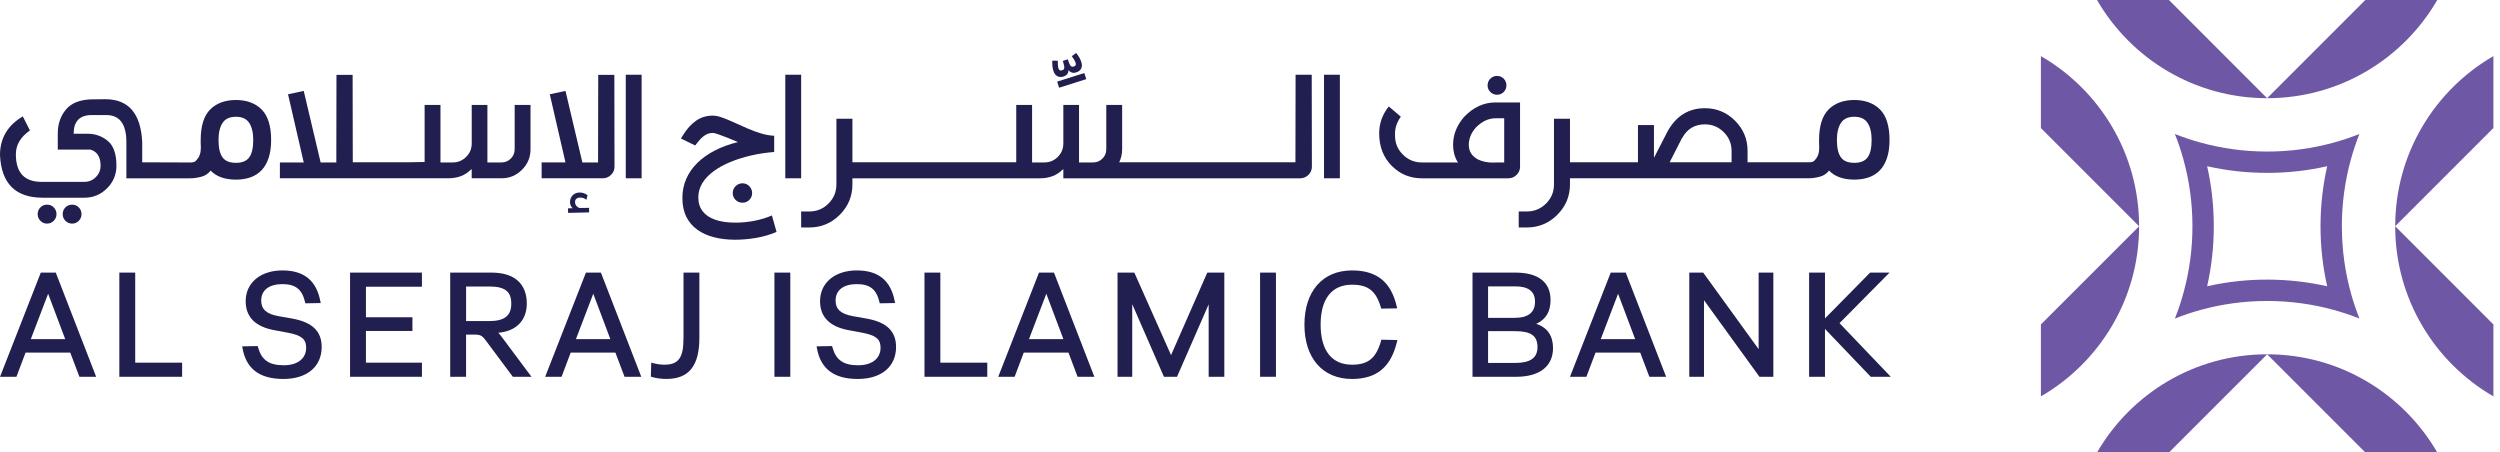 <?xml version="1.0" encoding="UTF-8"?>
<svg xmlns="http://www.w3.org/2000/svg" width="221" height="40" viewBox="0 0 221 40" fill="none">
  <path d="M220.417 11.319L211.736 19.998C211.736 13.575 215.228 7.964 220.417 4.96V11.319Z" fill="#6E58A5"></path>
  <path d="M220.417 35.04C215.228 32.039 211.736 26.427 211.736 19.998L220.417 28.68V35.04Z" fill="#6E58A5"></path>
  <path d="M180.416 28.681L189.097 20.002C189.097 26.425 185.605 32.036 180.416 35.04V28.681Z" fill="#6E58A5"></path>
  <path d="M180.416 4.96C185.605 7.961 189.097 13.573 189.097 20.002L180.416 11.32V4.96Z" fill="#6E58A5"></path>
  <path d="M209.099 40L200.419 31.319C206.843 31.319 212.454 34.811 215.457 40H209.099Z" fill="#6E58A5"></path>
  <path d="M185.377 40C188.378 34.811 193.99 31.319 200.419 31.319L191.737 40H185.377Z" fill="#6E58A5"></path>
  <path d="M191.734 -3.05176e-05L200.414 8.681C193.99 8.681 188.379 5.189 185.376 -3.05176e-05H191.734Z" fill="#6E58A5"></path>
  <path d="M215.455 -6.10352e-05C212.455 5.189 206.843 8.681 200.414 8.681L209.095 -6.10352e-05H215.455Z" fill="#6E58A5"></path>
  <path d="M207.02 20.002C207.02 17.965 207.295 15.996 207.811 14.123C208.022 13.344 208.278 12.586 208.572 11.843C207.832 12.138 207.071 12.393 206.295 12.607C204.422 13.121 202.453 13.397 200.417 13.397C198.381 13.397 196.412 13.121 194.539 12.606C193.76 12.395 193.002 12.139 192.259 11.845C192.553 12.586 192.809 13.346 193.023 14.125C193.537 15.995 193.812 17.967 193.812 20.002C193.812 22.036 193.537 24.008 193.021 25.88C192.81 26.659 192.555 27.417 192.26 28.16C193.002 27.865 193.761 27.61 194.54 27.396C196.41 26.881 198.382 26.606 200.417 26.606C202.452 26.606 204.424 26.881 206.295 27.397C207.074 27.608 207.832 27.864 208.575 28.158C208.281 27.418 208.025 26.657 207.811 25.881C207.297 24.008 207.022 22.039 207.022 20.003L207.02 20.002ZM200.415 24.717C198.592 24.717 196.816 24.919 195.111 25.306C195.498 23.598 195.7 21.822 195.7 19.998C195.7 18.175 195.498 16.398 195.111 14.694C196.819 15.081 198.595 15.283 200.418 15.283C202.242 15.283 204.018 15.081 205.723 14.694C205.338 16.401 205.134 18.178 205.134 20.002C205.134 21.825 205.335 23.601 205.723 25.306C204.015 24.922 202.239 24.717 200.415 24.717Z" fill="#6E58A5"></path>
  <path d="M3.606 24.098L0.003 33.307H1.452L2.26 31.169H6.21L7.019 33.307H8.5L4.93 24.098H3.606ZM5.765 29.979H2.722L4.255 25.966L5.765 29.979Z" fill="#201F4F"></path>
  <path d="M11.953 24.098H10.549V33.307H16.1V32.059H11.953V24.098Z" fill="#201F4F"></path>
  <path d="M25.838 28.164L24.637 27.952C23.553 27.759 23.091 27.343 23.091 26.561C23.091 25.655 23.788 25.116 24.954 25.116C26.12 25.116 26.7 25.563 26.968 26.708L26.992 26.813L28.349 26.789L28.32 26.633C27.97 24.797 26.872 23.905 24.965 23.905C23.057 23.905 21.718 24.972 21.718 26.626C21.718 28.021 22.573 28.883 24.259 29.19L25.428 29.408C26.653 29.637 27.065 29.973 27.065 30.74C27.065 31.695 26.307 32.289 25.086 32.289C23.779 32.289 23.12 31.827 22.808 30.692L22.781 30.592L21.41 30.616L21.437 30.77C21.761 32.607 22.945 33.5 25.055 33.5C27.164 33.5 28.436 32.392 28.436 30.676C28.436 29.279 27.609 28.481 25.835 28.163L25.838 28.164Z" fill="#201F4F"></path>
  <path d="M30.945 33.307H37.298V32.059H32.349V29.257H36.457V28.046H32.349V25.346H37.298V24.098H30.945V33.307Z" fill="#201F4F"></path>
  <path d="M44.052 29.415C45.614 29.288 46.569 28.327 46.569 26.844C46.569 25.072 45.464 24.098 43.457 24.098H39.798V33.307H41.201V29.577H41.941C42.509 29.577 42.658 29.699 43.008 30.184L45.334 33.307H46.983L44.418 29.871C44.283 29.688 44.168 29.535 44.05 29.414L44.052 29.415ZM41.202 25.327H43.252C44.635 25.327 45.198 25.766 45.198 26.843C45.198 27.919 44.588 28.385 43.219 28.385H41.202V25.327Z" fill="#201F4F"></path>
  <path d="M51.796 24.098L48.193 33.307H49.642L50.45 31.169H54.4L55.209 33.307H56.69L53.12 24.098H51.796ZM53.955 29.979H50.912L52.445 25.966L53.955 29.979Z" fill="#201F4F"></path>
  <path d="M60.42 29.919C60.42 31.631 59.979 32.238 58.737 32.238C58.411 32.238 58.064 32.19 57.732 32.1L57.569 32.057L57.536 33.298L57.635 33.326C58.016 33.438 58.457 33.498 58.911 33.498C60.9 33.498 61.825 32.343 61.825 29.859V24.096H60.422V29.918L60.42 29.919Z" fill="#201F4F"></path>
  <path d="M69.864 24.098H68.46V33.307H69.864V24.098Z" fill="#201F4F"></path>
  <path d="M76.615 28.164L75.415 27.952C74.331 27.759 73.867 27.343 73.867 26.561C73.867 25.655 74.564 25.116 75.73 25.116C76.896 25.116 77.476 25.563 77.744 26.708L77.768 26.813L79.125 26.789L79.095 26.633C78.746 24.797 77.648 23.905 75.741 23.905C73.833 23.905 72.493 24.972 72.493 26.626C72.493 28.021 73.349 28.883 75.035 29.19L76.204 29.408C77.428 29.637 77.841 29.973 77.841 30.74C77.841 31.695 77.083 32.289 75.862 32.289C74.555 32.289 73.896 31.827 73.583 30.692L73.556 30.592L72.186 30.616L72.213 30.77C72.537 32.607 73.721 33.5 75.83 33.5C77.94 33.5 79.212 32.392 79.212 30.676C79.212 29.279 78.385 28.481 76.611 28.163L76.615 28.164Z" fill="#201F4F"></path>
  <path d="M83.127 24.098H81.724V33.307H87.275V32.059H83.127V24.098Z" fill="#201F4F"></path>
  <path d="M91.847 24.098L88.244 33.307H89.692L90.501 31.169H94.451L95.26 33.307H96.741L93.171 24.098H91.847ZM94.004 29.979H90.962L92.494 25.966L94.004 29.979Z" fill="#201F4F"></path>
  <path d="M103.521 31.39L100.274 24.098H98.789V33.307H100.09V26.889L102.891 33.307H104.048L106.846 26.904V33.307H108.23V24.098H106.724L103.521 31.39Z" fill="#201F4F"></path>
  <path d="M112.793 24.098H111.391V33.307H112.793V24.098Z" fill="#201F4F"></path>
  <path d="M122.086 30.127C121.645 31.667 120.95 32.239 119.517 32.239C117.728 32.239 116.743 30.982 116.743 28.701C116.743 26.419 117.728 25.168 119.517 25.168C120.948 25.168 121.64 25.715 122.072 27.185L122.101 27.282L123.511 27.258L123.473 27.098C122.971 24.921 121.714 23.906 119.516 23.906C116.924 23.906 115.312 25.744 115.312 28.701C115.312 31.658 116.922 33.501 119.516 33.501C121.69 33.501 122.953 32.459 123.491 30.221L123.53 30.06L122.113 30.028L122.084 30.127H122.086Z" fill="#201F4F"></path>
  <path d="M135.805 28.629C136.675 28.215 137.068 27.547 137.068 26.505C137.068 24.953 135.977 24.099 133.995 24.099H130.17V33.308H134.022C136.097 33.308 137.288 32.383 137.288 30.767C137.288 29.677 136.778 28.943 135.808 28.629H135.805ZM133.909 28.097H131.546V25.315H133.968C135.114 25.315 135.696 25.771 135.696 26.671C135.696 27.617 135.095 28.097 133.909 28.097ZM135.914 30.683C135.914 31.638 135.283 32.084 133.929 32.084H131.546V29.275H133.929C135.339 29.275 135.914 29.683 135.914 30.683Z" fill="#201F4F"></path>
  <path d="M142.389 24.098L138.786 33.307H140.236L141.045 31.169H144.995L145.804 33.307H147.285L143.715 24.098H142.391H142.389ZM144.548 29.979H141.506L143.038 25.966L144.548 29.979Z" fill="#201F4F"></path>
  <path d="M155.463 30.866L150.561 24.098H149.332V33.307H150.633V26.539L155.535 33.307H156.764V24.098H155.463V30.866Z" fill="#201F4F"></path>
  <path d="M162.613 28.566L167.035 24.098H165.319L161.328 28.149V24.098H159.925V33.307H161.328V29.076L165.375 33.307H167.143L162.613 28.566Z" fill="#201F4F"></path>
  <path d="M65.022 16.46C64.856 16.63 64.773 16.834 64.773 17.068C64.773 17.303 64.856 17.505 65.022 17.671C65.188 17.837 65.392 17.919 65.638 17.919C65.883 17.919 66.074 17.835 66.24 17.671C66.406 17.505 66.488 17.305 66.488 17.068C66.488 16.832 66.404 16.63 66.24 16.46C66.074 16.289 65.874 16.204 65.638 16.204C65.401 16.204 65.188 16.289 65.022 16.46Z" fill="#201F4F"></path>
  <path d="M70.822 6.606H69.421V15.76H70.822V6.606Z" fill="#201F4F"></path>
  <path d="M114.53 6.606L114.516 14.346H98.936C99.111 13.996 99.197 13.612 99.197 13.193V9.278H97.796V13.193C97.796 13.516 97.683 13.791 97.456 14.018C97.228 14.246 96.953 14.359 96.63 14.359H95.386V9.279H93.999V12.684C93.999 13.147 93.836 13.542 93.509 13.869C93.181 14.196 92.787 14.359 92.323 14.359H91.236V9.279H89.836V14.347H75.354V10.498H73.939V16.298C73.939 16.962 73.706 17.527 73.238 17.994C72.772 18.46 72.205 18.695 71.543 18.695H70.822V20.109H71.543C72.591 20.109 73.488 19.735 74.234 18.989C74.98 18.243 75.354 17.346 75.354 16.298V15.762H91.905C92.743 15.762 93.41 15.514 93.908 15.016L93.999 14.95V15.762H114.935C115.215 15.762 115.457 15.662 115.662 15.461C115.866 15.261 115.97 15.02 115.97 14.741L115.956 6.609H114.528L114.53 6.606Z" fill="#201F4F"></path>
  <path d="M118.444 6.606H117.043V15.76H118.444V6.606Z" fill="#201F4F"></path>
  <path d="M132.343 8.375C132.57 8.375 132.764 8.294 132.926 8.133C133.087 7.971 133.168 7.777 133.168 7.55C133.168 7.322 133.087 7.116 132.926 6.953C132.764 6.792 132.57 6.711 132.343 6.711C132.115 6.711 131.908 6.792 131.746 6.953C131.585 7.115 131.504 7.313 131.504 7.55C131.504 7.786 131.585 7.971 131.746 8.133C131.908 8.294 132.106 8.375 132.343 8.375Z" fill="#201F4F"></path>
  <path d="M134.371 9.055H132.198C131.167 9.055 130.242 9.483 129.421 10.338C128.775 11.088 128.453 11.909 128.453 12.8C128.453 13.359 128.58 13.853 128.832 14.28L128.898 14.359H125.69C125.035 14.359 124.476 14.128 124.014 13.666C123.55 13.204 123.32 12.645 123.32 11.99V11.794C123.32 11.296 123.491 10.803 123.832 10.314L122.77 9.411C122.202 10.118 121.919 10.912 121.919 11.794C121.919 12.972 122.299 13.938 123.059 14.688C123.784 15.404 124.66 15.762 125.691 15.762H133.338C133.618 15.762 133.86 15.662 134.065 15.461C134.27 15.261 134.373 15.02 134.373 14.741V9.058L134.371 9.055ZM132.97 14.359H132.236L131.988 14.373C131.49 14.373 131.045 14.282 130.653 14.098C130.112 13.809 129.841 13.377 129.841 12.802C129.841 12.26 130.046 11.754 130.457 11.283C130.999 10.732 131.579 10.457 132.199 10.457H132.972V14.359H132.97Z" fill="#201F4F"></path>
  <path d="M166.198 9.683C165.644 9.124 164.877 8.84 163.919 8.84C162.96 8.84 162.193 9.124 161.64 9.683C161.087 10.242 160.806 11.148 160.806 12.374V12.694C160.806 12.797 160.81 12.903 160.821 12.999C160.821 13.253 160.794 13.468 160.74 13.637C160.689 13.8 160.622 13.932 160.54 14.027C160.461 14.12 160.372 14.247 160.28 14.286C160.181 14.326 160.082 14.346 159.987 14.346H159.486H154.485V13.338C154.485 12.299 154.116 11.411 153.379 10.673C152.642 9.936 151.752 9.566 150.715 9.566C149.283 9.566 148.188 10.239 147.429 11.583L146.21 13.953V11.058H144.796V14.346H138.786V10.496H137.372V16.297C137.372 16.961 137.139 17.526 136.671 17.992C136.204 18.459 135.638 18.693 134.975 18.693H134.255V20.108H134.975C136.023 20.108 136.92 19.734 137.666 18.988C138.412 18.242 138.786 17.345 138.786 16.297V15.76H159.487H159.879C160.181 15.76 160.513 15.714 160.864 15.623C161.189 15.539 161.465 15.363 161.686 15.082C161.938 15.337 162.237 15.531 162.579 15.659C162.966 15.803 163.418 15.878 163.921 15.878C164.391 15.878 164.824 15.811 165.206 15.677C165.593 15.54 165.926 15.327 166.195 15.041C166.463 14.757 166.672 14.389 166.817 13.945C166.961 13.507 167.034 12.979 167.034 12.374C167.034 11.147 166.753 10.242 166.2 9.683H166.198ZM153.071 14.346H147.598L148.685 12.211H148.698C149.135 11.399 149.807 10.993 150.715 10.993C151.361 10.993 151.915 11.221 152.377 11.68C152.839 12.139 153.071 12.691 153.071 13.337V14.344V14.346ZM165.085 13.93C164.844 14.241 164.463 14.394 163.919 14.394C163.374 14.394 162.993 14.243 162.752 13.93C162.507 13.613 162.382 13.089 162.382 12.374C162.382 11.718 162.507 11.204 162.755 10.843C162.996 10.493 163.377 10.323 163.917 10.323C164.457 10.323 164.838 10.493 165.079 10.843C165.327 11.204 165.452 11.719 165.452 12.374C165.452 13.089 165.328 13.613 165.082 13.93H165.085Z" fill="#201F4F"></path>
  <path d="M4.155 18.091C3.928 18.091 3.733 18.172 3.572 18.333C3.41 18.494 3.33 18.693 3.33 18.93C3.33 19.166 3.41 19.353 3.572 19.519C3.733 19.684 3.928 19.767 4.155 19.767C4.382 19.767 4.588 19.683 4.751 19.519C4.913 19.353 4.994 19.157 4.994 18.93C4.994 18.702 4.913 18.494 4.751 18.333C4.59 18.172 4.391 18.091 4.155 18.091Z" fill="#201F4F"></path>
  <path d="M6.381 18.091C6.144 18.091 5.946 18.172 5.784 18.333C5.623 18.494 5.542 18.693 5.542 18.93C5.542 19.166 5.623 19.353 5.784 19.519C5.946 19.684 6.144 19.767 6.381 19.767C6.617 19.767 6.802 19.683 6.964 19.519C7.125 19.353 7.206 19.157 7.206 18.93C7.206 18.702 7.125 18.494 6.964 18.333C6.802 18.172 6.608 18.091 6.381 18.091Z" fill="#201F4F"></path>
  <path d="M45.497 13.193C45.497 13.516 45.383 13.791 45.156 14.018C44.929 14.246 44.654 14.359 44.331 14.359H43.087V9.279H41.7V12.684C41.7 13.147 41.537 13.542 41.209 13.869C40.882 14.196 40.487 14.359 40.024 14.359H38.937V9.279H37.536V14.32L35.913 14.347H31.186L31.172 6.621H29.744L29.731 14.361H28.344L26.85 8.036L25.463 8.336L26.85 14.359H24.742V15.76H39.604C40.443 15.76 41.109 15.512 41.607 15.014L41.698 14.948V15.76H44.331C45.038 15.76 45.642 15.509 46.145 15.007C46.647 14.504 46.898 13.9 46.898 13.193V9.278H45.497V13.193Z" fill="#201F4F"></path>
  <path d="M52.883 6.62L52.869 14.359H51.482L49.988 8.034L48.601 8.335L49.988 14.358H47.88V15.759H53.288C53.567 15.759 53.809 15.659 54.014 15.458C54.219 15.258 54.322 15.017 54.322 14.738L54.309 6.618H52.881L52.883 6.62Z" fill="#201F4F"></path>
  <path d="M56.719 6.606H55.318V15.76H56.719V6.606Z" fill="#201F4F"></path>
  <path d="M23.134 9.683C22.579 9.124 21.812 8.84 20.854 8.84C19.895 8.84 19.128 9.124 18.575 9.683C18.022 10.242 17.741 11.148 17.741 12.374V12.694C17.741 12.797 17.746 12.903 17.756 12.999C17.756 13.253 17.729 13.468 17.675 13.637C17.625 13.8 17.557 13.932 17.475 14.027C17.396 14.12 17.294 14.262 17.2 14.301C17.101 14.341 17.003 14.361 16.907 14.361H16.618H16.251L12.571 14.347V12.553C12.449 10.03 11.362 8.77 9.311 8.77L8.092 8.783C7.062 8.81 6.307 9.11 5.827 9.686C5.348 10.262 5.107 10.964 5.107 11.794V13.222H7.988C8.59 13.397 8.891 13.872 8.891 14.649C8.891 15.043 8.75 15.379 8.472 15.657C8.193 15.937 7.856 16.076 7.464 16.076H3.667C2.157 16.076 1.402 15.264 1.402 13.64C1.402 12.81 1.816 12.108 2.646 11.532L2.017 10.289C0.673 11.082 0 12.222 0 13.706C0.114 16.221 1.371 17.478 3.772 17.478H7.464C8.242 17.478 8.907 17.201 9.462 16.647C10.016 16.092 10.293 15.427 10.293 14.649C10.293 13.61 10.037 12.879 9.528 12.456C9.016 12.033 8.417 11.821 7.728 11.821H6.509C6.509 10.72 7.046 10.17 8.119 10.17H9.39C10.577 10.17 11.171 10.964 11.171 12.553V15.762H16.185H16.421H16.813C17.115 15.762 17.447 15.715 17.798 15.624C18.122 15.54 18.399 15.364 18.62 15.083C18.871 15.339 19.17 15.533 19.513 15.66C19.9 15.805 20.351 15.88 20.855 15.88C21.325 15.88 21.758 15.812 22.139 15.678C22.526 15.542 22.86 15.328 23.129 15.043C23.397 14.758 23.606 14.391 23.751 13.947C23.895 13.509 23.968 12.981 23.968 12.376C23.968 11.148 23.687 10.244 23.134 9.685V9.683ZM22.02 13.93C21.779 14.241 21.398 14.394 20.854 14.394C20.309 14.394 19.928 14.243 19.688 13.93C19.442 13.613 19.317 13.089 19.317 12.374C19.317 11.718 19.442 11.203 19.691 10.843C19.931 10.493 20.312 10.323 20.852 10.323C21.392 10.323 21.773 10.493 22.014 10.843C22.262 11.203 22.387 11.719 22.387 12.374C22.387 13.089 22.263 13.613 22.017 13.93H22.02Z" fill="#201F4F"></path>
  <path d="M68.435 13.435C67.738 13.491 67.059 13.592 66.401 13.743C65.744 13.894 65.132 14.086 64.57 14.318C64.008 14.549 63.512 14.823 63.084 15.137C62.657 15.451 62.323 15.802 62.087 16.189C61.851 16.576 61.731 16.995 61.731 17.447C61.731 17.938 61.86 18.349 62.117 18.68C62.374 19.01 62.748 19.26 63.238 19.429C63.728 19.598 64.317 19.681 65.005 19.681C65.575 19.681 66.138 19.628 66.696 19.517C67.254 19.408 67.768 19.251 68.237 19.046L68.647 20.502C68.109 20.734 67.523 20.907 66.887 21.021C66.252 21.135 65.615 21.192 64.977 21.192C64.338 21.192 63.705 21.121 63.142 20.979C62.58 20.839 62.087 20.619 61.662 20.32C61.239 20.021 60.909 19.64 60.676 19.175C60.441 18.71 60.323 18.152 60.323 17.5C60.323 16.895 60.437 16.331 60.665 15.809C60.892 15.288 61.223 14.817 61.652 14.395C62.083 13.974 62.6 13.609 63.204 13.298C63.808 12.989 64.485 12.742 65.237 12.559C64.905 12.419 64.585 12.287 64.28 12.166C63.975 12.045 63.712 11.946 63.491 11.869C63.27 11.791 63.11 11.752 63.009 11.752C62.745 11.752 62.507 11.825 62.295 11.97C62.083 12.117 61.891 12.302 61.718 12.531L61.452 12.858L60.194 12.244L60.386 11.936C60.713 11.404 61.091 10.984 61.52 10.679C61.95 10.374 62.447 10.221 63.017 10.221C63.253 10.221 63.533 10.28 63.854 10.396C64.175 10.513 64.525 10.656 64.904 10.83C65.282 11.003 65.672 11.177 66.076 11.353C66.479 11.528 66.881 11.676 67.282 11.797C67.683 11.918 68.069 11.985 68.438 11.999V13.434L68.435 13.435Z" fill="#201F4F"></path>
  <path d="M93.455 7.215L95.856 6.458L96.026 6.994L93.625 7.756L93.455 7.215ZM93.757 6.805C93.652 6.805 93.555 6.781 93.467 6.732C93.311 6.647 93.196 6.493 93.126 6.276C93.083 6.143 93.053 6.007 93.038 5.871C93.023 5.736 93.017 5.585 93.022 5.421V5.364L93.506 5.367V5.424C93.506 5.542 93.51 5.656 93.518 5.766C93.525 5.872 93.542 5.963 93.564 6.034C93.623 6.213 93.715 6.234 93.781 6.234C93.815 6.234 93.853 6.227 93.894 6.215C94.001 6.18 94.062 6.12 94.08 6.031C94.099 5.931 94.073 5.763 93.999 5.536L93.95 5.385L94.394 5.241L94.442 5.392C94.515 5.62 94.591 5.771 94.666 5.841C94.709 5.881 94.759 5.901 94.817 5.901C94.85 5.901 94.886 5.895 94.925 5.883C95.091 5.829 95.14 5.724 95.082 5.545C95.058 5.473 95.019 5.389 94.966 5.297C94.911 5.203 94.85 5.107 94.781 5.013L94.748 4.966L95.134 4.682L95.168 4.727C95.268 4.859 95.352 4.984 95.419 5.101C95.488 5.219 95.545 5.348 95.588 5.481C95.659 5.697 95.656 5.889 95.579 6.05C95.503 6.212 95.358 6.328 95.149 6.396C95.065 6.422 94.984 6.436 94.91 6.436C94.724 6.436 94.572 6.352 94.455 6.189C94.455 6.472 94.304 6.669 94.014 6.762C93.924 6.79 93.838 6.805 93.758 6.805H93.757Z" fill="#201F4F"></path>
  <path d="M94.386 6.058C94.437 6.39 94.307 6.605 93.995 6.707C93.803 6.768 93.637 6.76 93.494 6.681C93.35 6.603 93.246 6.461 93.18 6.258C93.138 6.128 93.109 5.996 93.095 5.863C93.08 5.732 93.074 5.584 93.078 5.421H93.447C93.447 5.542 93.452 5.657 93.459 5.769C93.467 5.881 93.483 5.974 93.509 6.052C93.576 6.261 93.71 6.334 93.911 6.27C94.038 6.228 94.113 6.153 94.135 6.043C94.157 5.932 94.129 5.757 94.053 5.519L94.022 5.424L94.355 5.316L94.386 5.412C94.464 5.651 94.543 5.808 94.627 5.884C94.709 5.961 94.815 5.978 94.942 5.938C95.14 5.874 95.204 5.738 95.137 5.527C95.111 5.451 95.072 5.364 95.016 5.268C94.96 5.173 94.897 5.075 94.827 4.978L95.12 4.762C95.219 4.892 95.301 5.014 95.368 5.129C95.436 5.244 95.491 5.367 95.533 5.499C95.599 5.702 95.597 5.878 95.527 6.025C95.457 6.173 95.325 6.277 95.131 6.34C94.818 6.44 94.587 6.342 94.434 6.044L94.386 6.059V6.058ZM95.818 6.53L95.954 6.956L93.663 7.683L93.527 7.252L95.818 6.53Z" fill="#201F4F"></path>
  <path d="M50.221 18.82L50.211 18.415L50.621 18.409C50.464 18.258 50.389 18.059 50.389 17.87C50.389 17.396 50.724 17.017 51.252 17.017C51.473 17.017 51.71 17.088 51.936 17.255L51.845 17.644L51.824 17.654C51.679 17.53 51.501 17.466 51.301 17.466C50.966 17.46 50.831 17.65 50.831 17.865C50.831 18.064 50.939 18.27 51.224 18.388L52.071 18.372L52.081 18.776L50.221 18.819V18.82Z" fill="#201F4F"></path>
</svg>
